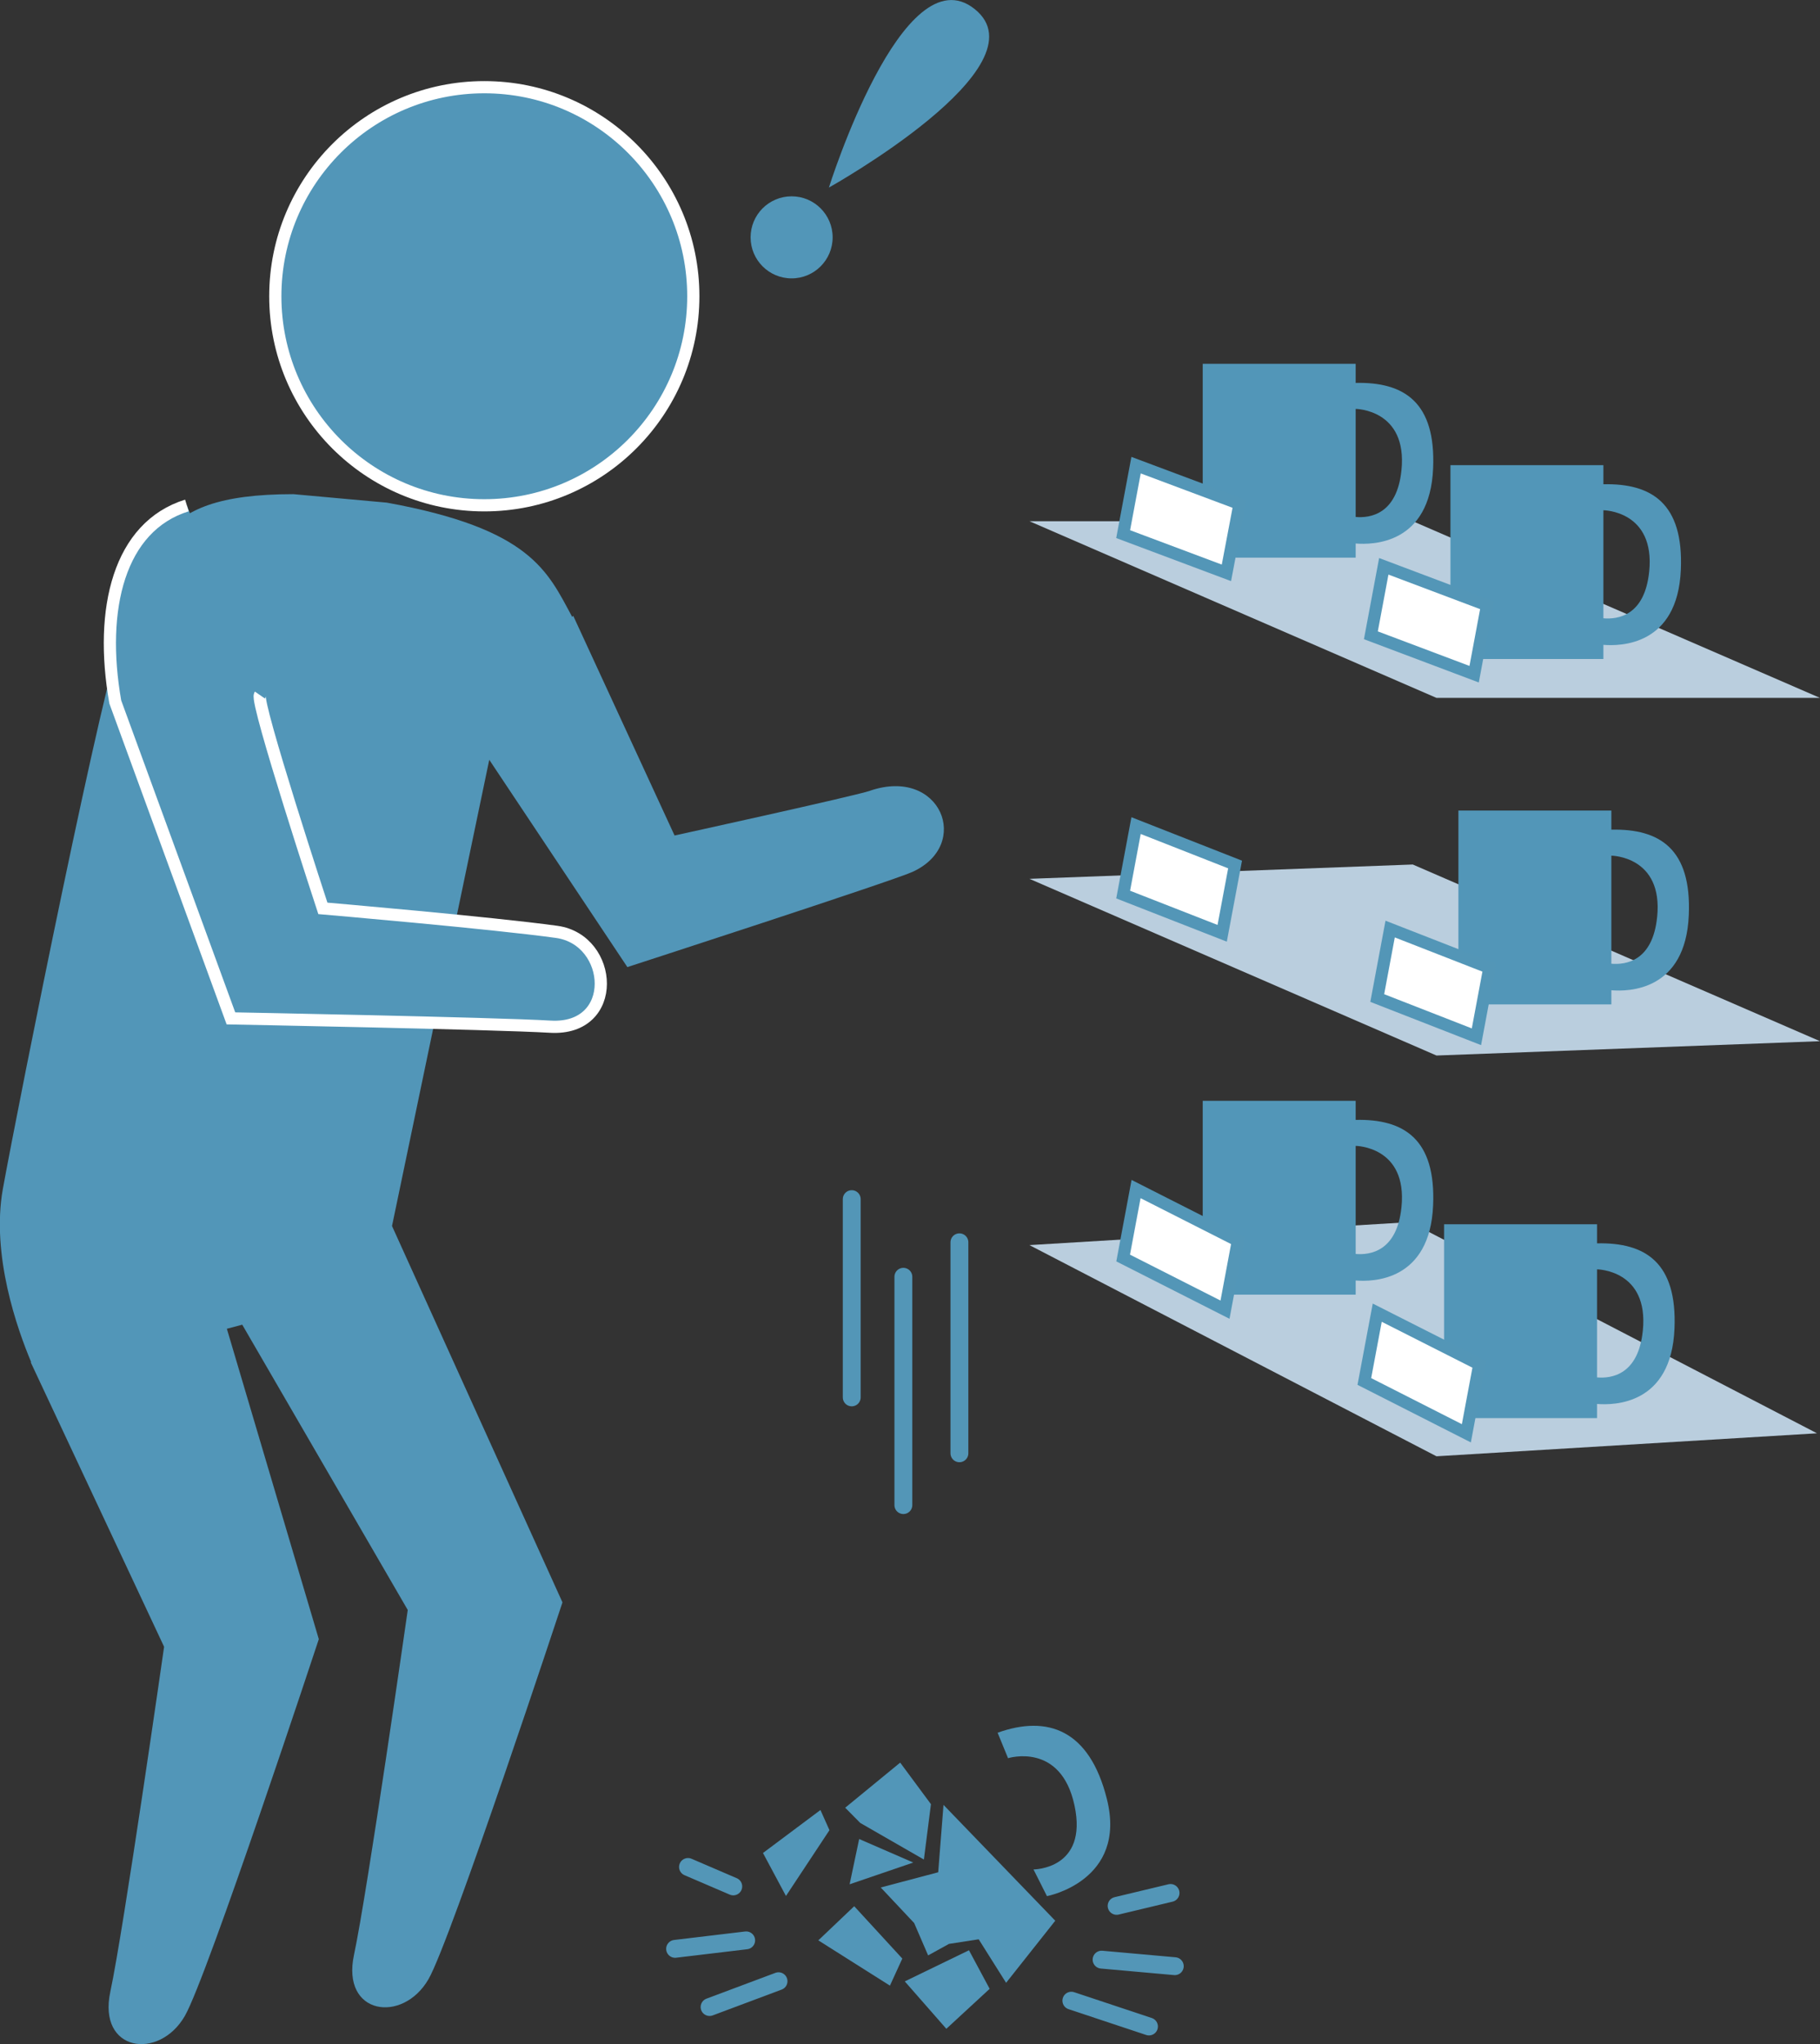 <?xml version="1.0" encoding="UTF-8"?><svg id="_レイヤー_2" xmlns="http://www.w3.org/2000/svg" viewBox="0 0 102.93 115.57"><rect x="0" y="0" width="102.93" height="115.57" fill="#333333" stroke="none"/><defs><style>.cls-1{fill:#fff;}.cls-1,.cls-2{stroke-width:.69px;}.cls-1,.cls-2,.cls-3{stroke-miterlimit:10;}.cls-1,.cls-3{stroke:#5396b7;}.cls-2{stroke:#fff;}.cls-2,.cls-4{fill:#5296b8;}.cls-3{fill:none;stroke-linecap:round;stroke-width:1.01px;}.cls-4,.cls-5{stroke-width:0px;}.cls-5{fill:#bacede;}</style></defs><g id="_レイヤー_1-2"><polygon class="cls-5" points="102.93 39.46 81.24 39.46 58.22 29.47 79.9 29.47 102.93 39.46"/><circle class="cls-2" cx="27.39" cy="16.75" r="11.82"/><path class="cls-4" d="m49.21,44.71c-.88.3-11.06,2.53-11.06,2.53l-5.73-12.42-.06.06c-1.4-2.59-2.34-4.98-10.48-6.46l-5.29-.48c-8.43,0-7.61,3.46-9.56,7.56-1.06,2.23-5.97,26.77-6.87,31.73-.67,3.75.83,7.95,1.6,9.78l-.02.02,7.54,16.08s-2.28,15.95-3.04,19.5c-.73,3.4,2.75,3.9,4.21,1.38,1.27-2.19,7.58-21.31,7.58-21.31l-5.2-17.55.87-.23,9.36,16.13s-2.28,15.95-3.04,19.5c-.73,3.4,2.75,3.9,4.21,1.38,1.27-2.19,7.58-21.31,7.58-21.31l-9.64-21.28,5.5-26.36,7.81,11.72s14.92-4.84,16.12-5.38c3.38-1.53,1.6-5.96-2.4-4.59Z"/><polygon class="cls-4" points="55.35 109.65 56.9 112.11 59.68 108.6 53.36 102.05 53.06 105.86 49.81 106.72 51.7 108.73 52.49 110.56 53.67 109.91 55.35 109.65"/><polygon class="cls-4" points="55.97 112.45 54.8 110.27 51.17 112.03 53.52 114.71 55.97 112.45"/><polygon class="cls-4" points="50.33 112.27 46.28 109.71 48.31 107.78 51.03 110.74 50.33 112.27"/><polygon class="cls-4" points="48.59 103.98 48.05 106.54 51.65 105.31 48.59 103.98"/><polygon class="cls-4" points="47.8 102.21 48.65 103.07 52.25 105.14 52.65 102.01 50.91 99.66 47.8 102.21"/><polygon class="cls-4" points="46.4 102.34 43.15 104.77 44.45 107.2 46.91 103.48 46.4 102.34"/><path class="cls-4" d="m56.42,97.97l.59,1.44s2.99-.94,3.76,2.68c.77,3.61-2.32,3.61-2.32,3.61l.76,1.51s4.55-.86,3.39-5.49c-.98-3.93-3.36-4.76-6.18-3.75Z"/><path class="cls-4" d="m76.67,21.65v-1.08h-8.65v10.96h8.65v-.8c.96.08,4.2.05,4.38-4.25.16-3.74-1.64-4.89-4.38-4.83Zm2.59,4.93c-.25,2.51-1.78,2.72-2.59,2.65v-6.16.05s2.94.02,2.59,3.47Z"/><polygon class="cls-1" points="69.36 32.39 63.52 30.2 64.25 26.3 70.1 28.49 69.36 32.39"/><path class="cls-4" d="m90.68,27.38v-1.08h-8.65v10.96h8.65v-.8c.96.08,4.2.05,4.38-4.25.16-3.74-1.64-4.89-4.38-4.83Zm2.59,4.93c-.25,2.51-1.78,2.72-2.59,2.65v-6.16.05s2.94.02,2.59,3.47Z"/><polygon class="cls-1" points="83.37 38.12 77.53 35.92 78.26 32.02 84.1 34.22 83.37 38.12"/><polygon class="cls-5" points="102.93 58.87 81.24 59.68 58.22 49.69 79.9 48.88 102.93 58.87"/><path class="cls-4" d="m91.13,46.91v-1.08h-8.65v10.96h8.65v-.8c.96.08,4.2.05,4.38-4.25.16-3.74-1.64-4.89-4.38-4.83Zm2.59,4.93c-.25,2.51-1.78,2.72-2.59,2.65v-6.16.05s2.94.02,2.59,3.47Z"/><polygon class="cls-1" points="69.12 52.77 63.52 50.58 64.25 46.68 69.85 48.88 69.12 52.77"/><polygon class="cls-1" points="83.5 58.62 77.89 56.43 78.62 52.53 84.23 54.72 83.5 58.62"/><polygon class="cls-5" points="102.76 81.04 81.24 82.34 58.22 70.4 79.74 69.1 102.76 81.04"/><path class="cls-4" d="m76.67,63.32v-1.08h-8.65v10.96h8.65v-.8c.96.08,4.2.05,4.38-4.25.16-3.74-1.64-4.89-4.38-4.83Zm2.59,4.93c-.25,2.51-1.78,2.72-2.59,2.65v-6.16.05s2.94.02,2.59,3.47Z"/><polygon class="cls-1" points="69.28 74.05 63.52 71.13 64.25 67.23 70.01 70.15 69.28 74.05"/><path class="cls-4" d="m90.32,70.3v-1.08h-8.65v10.96h8.65v-.8c.96.08,4.2.05,4.38-4.25.16-3.74-1.64-4.89-4.38-4.83Zm2.59,4.93c-.25,2.51-1.78,2.72-2.59,2.65v-6.16.05s2.94.02,2.59,3.47Z"/><polygon class="cls-1" points="82.93 81.04 77.16 78.11 77.89 74.22 83.66 77.14 82.93 81.04"/><path class="cls-4" d="m46.88,10.6S51.06-2.73,55.12.51c4.06,3.24-8.25,10.1-8.25,10.1Z"/><circle class="cls-4" cx="44.77" cy="13.42" r="2.32"/><line class="cls-3" x1="63.15" y1="107.76" x2="66.2" y2="107.03"/><line class="cls-3" x1="62.3" y1="110.8" x2="66.44" y2="111.17"/><line class="cls-3" x1="60.59" y1="113.12" x2="64.98" y2="114.58"/><line class="cls-3" x1="44.03" y1="112.02" x2="40.13" y2="113.48"/><line class="cls-3" x1="42.2" y1="109.71" x2="38.18" y2="110.19"/><line class="cls-3" x1="41.47" y1="106.66" x2="38.91" y2="105.56"/><line class="cls-3" x1="48.17" y1="67.8" x2="48.17" y2="79.01"/><line class="cls-3" x1="51.09" y1="72.19" x2="51.09" y2="85.1"/><line class="cls-3" x1="54.26" y1="70.24" x2="54.26" y2="82.17"/><path class="cls-2" d="m14.7,39.3c-.27.39,3.56,12.06,3.56,12.06,0,0,9.56.82,13.23,1.33,3.21.45,3.55,5.59-.37,5.36-3.19-.19-18.06-.47-18.06-.47l-6.54-17.89c-.93-5.28.22-9.92,4.05-11.11"/></g></svg>